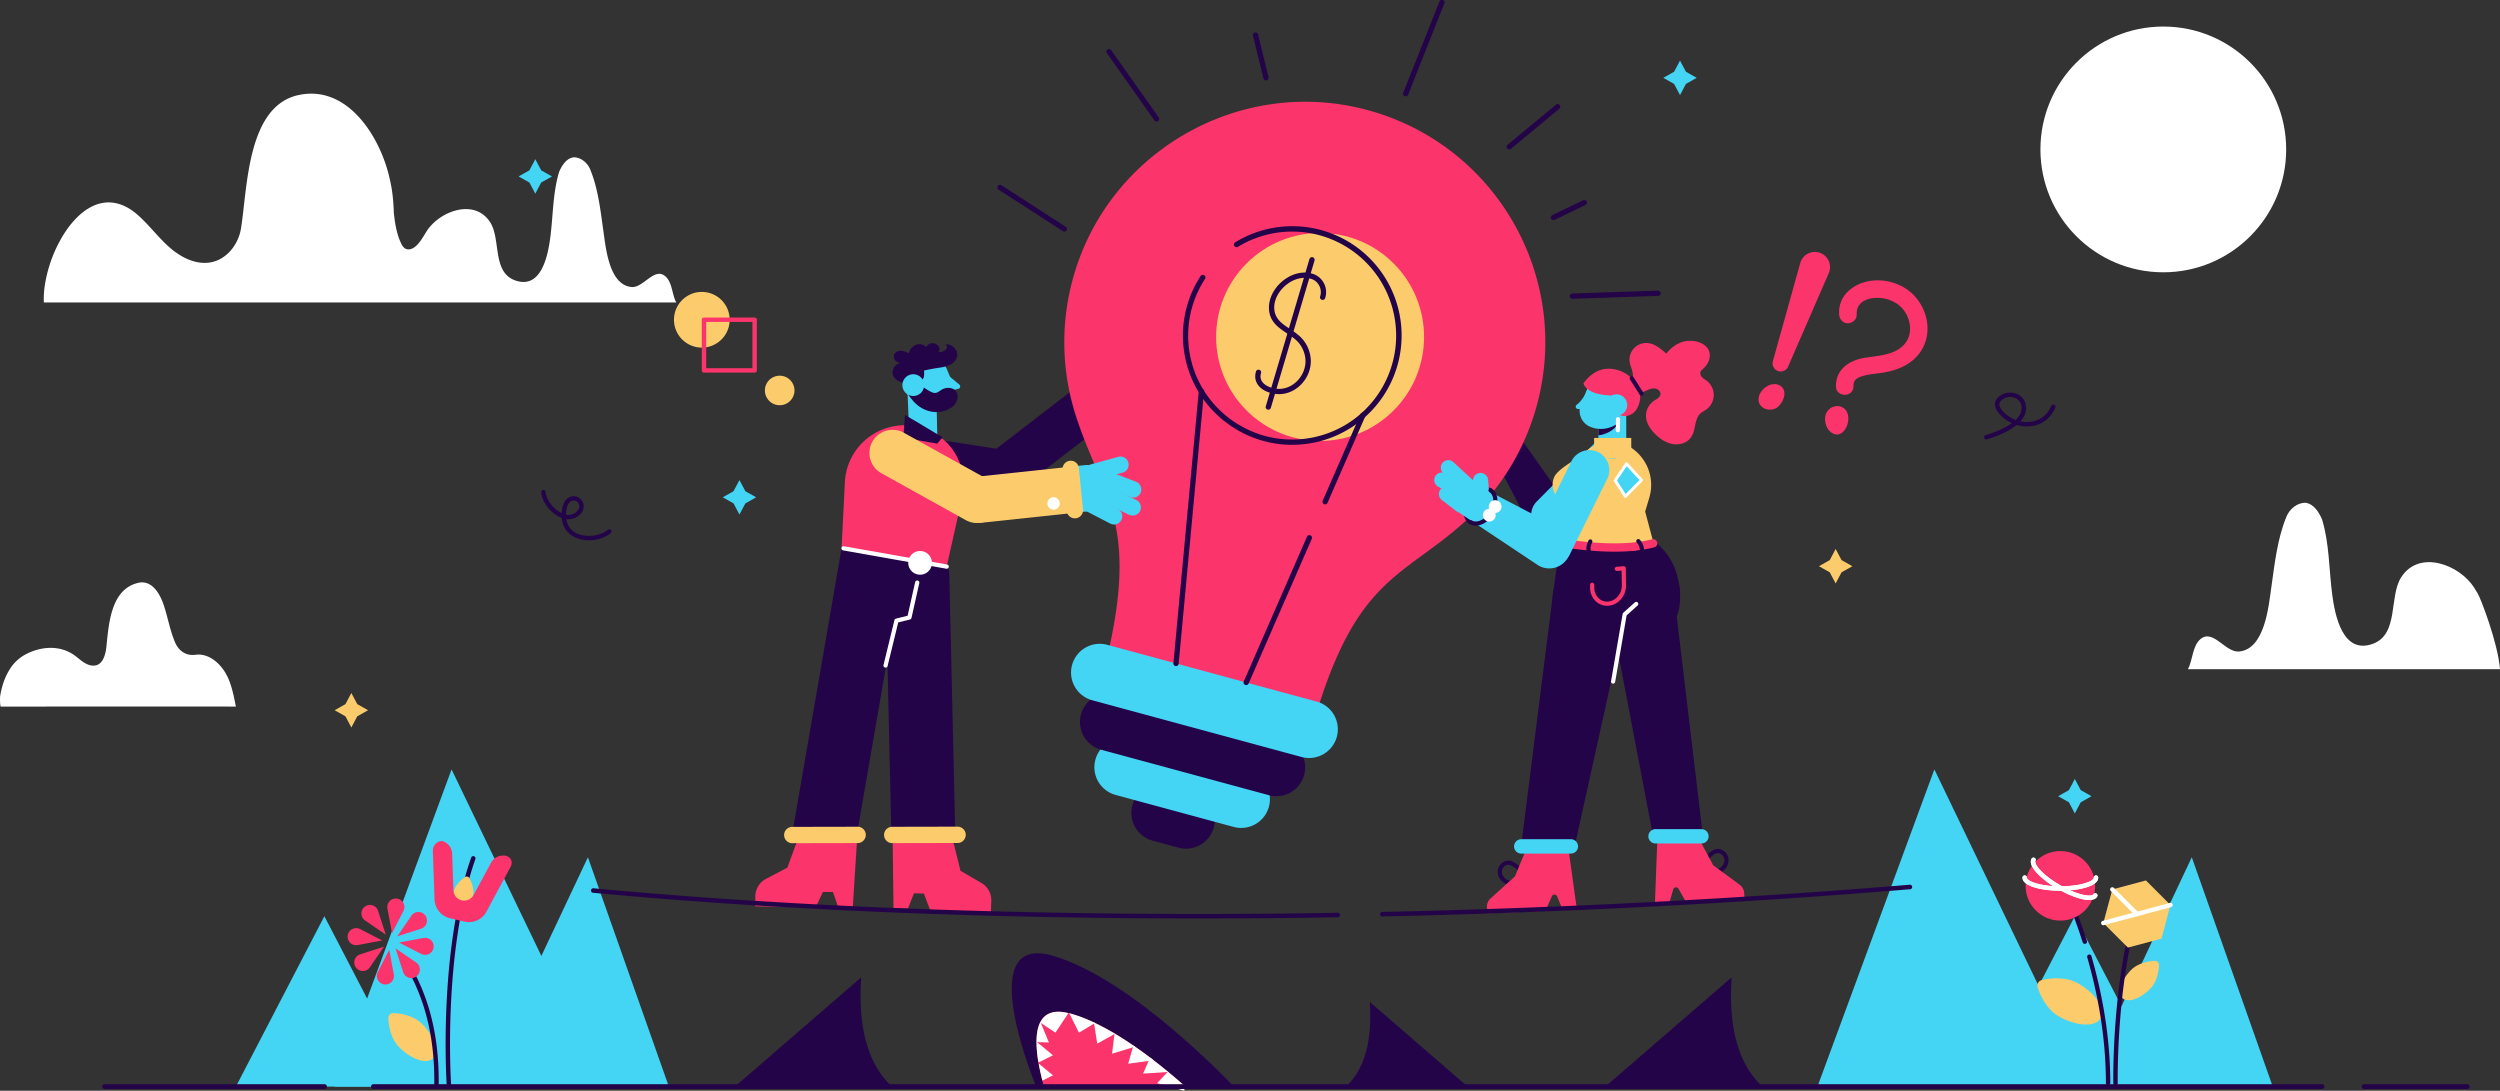<svg xmlns="http://www.w3.org/2000/svg" viewBox="0 0 2828.06 1233.88"><rect x="0" y="0" width="2828.06" height="1233.88" fill="#333333" stroke="none"/><defs><style>.cls-1{fill:#fff;}.cls-2{fill:#44d4f4;}.cls-3{fill:#240448;}.cls-4{fill:#fc346c;}.cls-5{fill:#fccc6c;}</style></defs><g id="Layer_2" data-name="Layer 2"><g id="Ñëîé_1" data-name="Ñëîé 1"><path class="cls-1" d="M765,342.12H49.6A97.81,97.81,0,0,1,50.39,325h0a154.39,154.39,0,0,1,18.55-54.65c15.12-26.65,37.79-46.35,63.24-40.26,7.8,1.85,15.86,6.14,24,13.38,12.25,10.86,22.12,24.18,34.27,35.18s27.67,19.81,44,18.62c20.46-1.48,35.16-19.78,38.22-39.05,7.37-46.37,6.9-138,64.88-150.65,1.09-.24,2.18-.46,3.25-.63,49.53-8.48,83.7,39.91,96.88,83.27,1.51,4.93,2.73,9.79,3.68,14.5,2.7,11.33,3.73,23.69,4.17,36.21.08.8.18,1.58.27,2.36.39,3.36.83,6.69,1.4,10,1.38,8.08,3.43,15.78,6.86,22.58,1.31,2.62,3.15,5.32,6,6,7.91,1.91,14.54-7.25,19.07-14.56,1.28-2.05,2.39-4,3.32-5.43,14.37-22.8,54-38,71.92-10.66,12.51,19.12,2.1,56.37,28.14,65.89,29.87,10.92,37.39-28.35,40-48.49,3.27-24.74,2.72-50.09,10-74.18,3.09-7.21,8.24-15.45,16.48-16.48,8.24,0,15.45,6.18,18.55,13.4,9.14,22.19,11.65,46.13,15,69.69,2.72,19.11,6.43,61.27,31.84,63.64,13.49,1.25,25.7-22.84,38.21-12.17C760.6,319.27,760.18,333.43,765,342.12Z"/><polygon class="cls-2" points="467.03 1229.19 266.84 1229.19 366.94 1036.44 467.03 1229.19"/><polygon class="cls-2" points="756.63 1229.19 547.31 1229.19 561.37 1189.54 665.06 969.75 756.63 1229.19"/><polygon class="cls-2" points="683.59 1229.19 378.57 1229.19 510.62 870.89 511.09 870.89 683.59 1229.19"/><polygon class="cls-2" points="2447.18 1229.19 2246.99 1229.19 2347.08 1036.44 2447.18 1229.19"/><polygon class="cls-2" points="2570.98 1229.19 2361.66 1229.19 2375.72 1189.54 2479.4 969.75 2570.98 1229.19"/><polygon class="cls-2" points="2360.96 1229.19 2055.95 1229.19 2188 870.89 2188.47 870.89 2360.96 1229.19"/><path class="cls-3" d="M1688.14,497.73c-3,5.31-2.8,12.21,1.1,18.27l40.91,77.66a24.26,24.26,0,0,0,42.21-23.93l-49.54-70.17c-5.94-9.23-18.27-13-27.55-8.48A16.29,16.29,0,0,0,1688.14,497.73Z"/><path class="cls-2" d="M1806,499.12l-3.58,3.61-30.56,30.82-33.31,33.58a22.31,22.31,0,0,0-5.34,8.62,22.58,22.58,0,0,0,37.4,23.17l67.45-68A22.57,22.57,0,1,0,1806,499.12Z"/><rect class="cls-2" x="1223.39" y="430.68" width="25.53" height="52.36" transform="translate(34.53 998.07) rotate(-44.53)"/><path class="cls-2" d="M1254.38,472.27a9.28,9.28,0,0,1-6.64-15.76l26.4-27a9.27,9.27,0,1,1,13.27,13l-26.4,27A9.22,9.22,0,0,1,1254.38,472.27Z"/><path class="cls-2" d="M1247,454.39a9.28,9.28,0,0,1-6.71-15.68l30.84-32.31a9.28,9.28,0,1,1,13.42,12.81l-30.84,32.31A9.23,9.23,0,0,1,1247,454.39Z"/><path class="cls-2" d="M1235.5,443.44a9.28,9.28,0,0,1-7.16-15.17l23.22-28.22a9.27,9.27,0,1,1,14.32,11.79l-23.21,28.21A9.26,9.26,0,0,1,1235.5,443.44Z"/><path class="cls-2" d="M1226.27,452.15c-.22,0-.44,0-.66,0a9.27,9.27,0,0,1-8.6-9.9l1.8-25.64a9.27,9.27,0,1,1,18.5,1.3l-1.8,25.64A9.26,9.26,0,0,1,1226.27,452.15Z"/><path class="cls-3" d="M1242.57,459.47a2.4,2.4,0,0,1-1.88-3.9c3.36-4.23,4.6-8.06,3.67-11.39-1.61-5.79-9.35-8.8-9.43-8.83a2.42,2.42,0,0,1-1.54-2.61l2.24-14.92a2.4,2.4,0,1,1,4.75.71l-2,13.11c3,1.49,8.86,5.1,10.57,11.25,1.37,4.89-.16,10.17-4.54,15.67A2.4,2.4,0,0,1,1242.57,459.47Z"/><path class="cls-3" d="M933.21,977.44a36.15,36.15,0,0,1-35.65-42.3l54.7-316.27a36.13,36.13,0,0,1,71.21,12.32l-54.7,316.27A36.14,36.14,0,0,1,933.21,977.44Z"/><path class="cls-3" d="M1044.46,980.51a36.14,36.14,0,0,1-36.11-35.31l-6.66-292.38a36.13,36.13,0,1,1,72.25-1.64l6.66,292.37a36.13,36.13,0,0,1-35.3,37Z"/><path class="cls-3" d="M1134.25,561.29a26.53,26.53,0,0,1-4-.3l-93.42-14.31a26.18,26.18,0,1,1,7.93-51.75l82.37,12.61,83.36-64.08A26.18,26.18,0,0,1,1242.43,485l-92.23,70.9A26.16,26.16,0,0,1,1134.25,561.29Z"/><path class="cls-4" d="M1010.75,1027.34l16.31.45,6.82-17.26,11.25.31,7.43,19.57,68.32,2.51.51-13.66V1019a22.62,22.62,0,0,0-11.23-20.17l-8.78-5.11-14.86-8.64-8.5-34.43-68.2,1.3Z"/><path class="cls-5" d="M1009,953.76a9.24,9.24,0,0,1,0-18.47l74.52-.15h0a9.24,9.24,0,0,1,0,18.47l-74.52.15Z"/><path class="cls-3" d="M1032.58,680.41h-1l-43.06-1.2a36.14,36.14,0,0,1,2-72.25l43.06,1.2a36.14,36.14,0,0,1-1,72.26Z"/><path class="cls-4" d="M952,620.21l118.88,20.7,17.74-79c5.5-25.84-4.41-52.8-25.88-68.19a67.39,67.39,0,0,0-37.51-12.61h0a67.69,67.69,0,0,0-69.55,65.79Z"/><path class="cls-2" d="M1060.32,494.66l-.7-31.74-.84-20.4-.4-9.69a16.09,16.09,0,0,0-16.74-15.43,15.78,15.78,0,0,0-2.07.21,16.11,16.11,0,0,0-13,12.44,15.82,15.82,0,0,0-.36,4.1l1.4,34.23.56,13.34C1028.52,490.61,1060.69,503.56,1060.32,494.66Z"/><polygon class="cls-3" points="1023.81 469.37 1066.27 494.73 1060.13 501.82 1021.8 495.14 1023.81 469.37"/><path class="cls-2" d="M1067.08,459.42h0a19.88,19.88,0,0,0,10.65-26l-6.36-15.19a26.17,26.17,0,0,0-34.26-14h0a26.17,26.17,0,0,0-14,34.26l1.48,3.55A32.5,32.5,0,0,0,1067.08,459.42Z"/><path class="cls-2" d="M1069.57,422.1,1085.19,435a2.77,2.77,0,0,1-1.12,4.84L1073,442.42Z"/><path class="cls-3" d="M1045.31,419.22s.4,4.93-.28,7.29a9,9,0,0,1-6.18,6.13c-3.79,1.22-8.4,1.06-12.36,1-9-.1-20.39-6.22-15.69-17a10.24,10.24,0,0,1,9.45-6.12,8.64,8.64,0,0,1-7.29-2.5,6.75,6.75,0,0,1-1.21-7.41c1.38-2.72,4.71-4,7.75-3.81s5.88,1.5,8.63,2.81a13.63,13.63,0,0,1,6.91-9.11,11,11,0,0,1,11.19.79,5.21,5.21,0,0,1,2.15,3,2.72,2.72,0,0,1-1.52,3.11,8.17,8.17,0,0,1,15.31-4.91,6.48,6.48,0,0,1,.79,2.93,13.86,13.86,0,0,0-1,2.84c4.1.8,12.47-3.78,7.8-8.72,4.83-.56,10.23,3,12.17,7.21a10.69,10.69,0,0,1-1.05,10.5c-4.57,6.93-13.42,8-20.95,9.1-4.32.62-12.87,2.41-12.87,2.41l-1.61.4Z"/><path class="cls-1" d="M1070.88,643.32a2.15,2.15,0,0,1-.43,0l-116.72-20.7a2.41,2.41,0,0,1,.84-4.74l116.72,20.71a2.4,2.4,0,0,1-.41,4.77Z"/><path class="cls-1" d="M1027.44,636.32a13.4,13.4,0,1,0,13.76-13A13.38,13.38,0,0,0,1027.44,636.32Z"/><path class="cls-3" d="M1079.87,440.94a11.47,11.47,0,0,0-5.55-2.08A14.41,14.41,0,0,0,1065,441c-3.07,1.89-5.65,4.41-9.52,3.22a23.85,23.85,0,0,1-4.14-1.91,51.14,51.14,0,0,1-9.09-6.29l0,0-15.8,7.06c-1.54,1,5.15,8.81,5.81,9.63,6.53,8.09,16.75,13.6,27.35,13.42a30.48,30.48,0,0,0,17.29-5.48C1083.49,455.72,1085.88,445.46,1079.87,440.94Z"/><circle class="cls-2" cx="1033.17" cy="435.69" r="12.35" transform="translate(324.82 1304.9) rotate(-73.69)"/><path class="cls-4" d="M964.65,1026.86l-16.32-.23-6.09-17.53-11.26-.16-8.31,17.33-68.28-1,.05-11.16v-.23a22.64,22.64,0,0,1,12.07-19.68l9-4.74,15.2-8,8.8-24.19,2.49-6.82,21.65-2.16,3-7.44,42.7,12.1Z"/><path class="cls-5" d="M895.94,953.85a9.24,9.24,0,0,1,0-18.47l74.52-.15h0a9.24,9.24,0,0,1,0,18.47l-74.52.15Z"/><path class="cls-1" d="M1001.79,755.22a2.34,2.34,0,0,1-.57-.07,2.39,2.39,0,0,1-1.76-2.9l12.31-50.68a2.43,2.43,0,0,1,1.76-1.77l13.2-3.26,8.54-38.08a2.4,2.4,0,0,1,4.69,1L1031.1,699a2.4,2.4,0,0,1-1.77,1.81l-13.23,3.27-12,49.26A2.41,2.41,0,0,1,1001.79,755.22Z"/><path class="cls-3" d="M666.3,611.19c-12.6,0-24.83-5.58-29.18-17.66a30.78,30.78,0,0,1-1.66-7.6,37.47,37.47,0,0,1-14.87-10.83c-4.77-5.56-7.82-12.16-8.37-18.12a2.5,2.5,0,1,1,5-.46c.45,4.88,3.13,10.61,7.18,15.32a35,35,0,0,0,11,8.63,42.06,42.06,0,0,1,.73-5.68c1.11-5.6,3.25-9.38,6.55-11.56A11.38,11.38,0,0,1,660.11,575a14.05,14.05,0,0,1-4.47,7.46,17.87,17.87,0,0,1-13.55,4.95c-.47,0-1-.08-1.43-.14a25,25,0,0,0,1.16,4.58c5.34,14.82,24.21,16.3,35.9,12.62l1.18-.4a30.1,30.1,0,0,0,8.77-4.8,2.5,2.5,0,1,1,3.13,3.9,35.21,35.21,0,0,1-10.21,5.61l-1.37.46A43.39,43.39,0,0,1,666.3,611.19Zm-26-29.06a16.29,16.29,0,0,0,2.07.27,13,13,0,0,0,9.86-3.64,9.32,9.32,0,0,0,3-4.77,6.39,6.39,0,0,0-9.79-6.59c-2.13,1.4-3.57,4.14-4.4,8.36A36.6,36.6,0,0,0,640.32,582.13Z"/><path class="cls-3" d="M2246.88,497.12a2.5,2.5,0,0,1-.71-4.9c6-1.78,19.81-6.4,29.67-13.62A43.16,43.16,0,0,1,2262,468.52c-4.18-4.56-5.86-9-5-13.16.77-3.7,3.62-6.95,8-9.14a20,20,0,0,1,17.58-.14,16.36,16.36,0,0,1,9,11.93c1.32,7.2-1.31,13.39-6,18.6a34.15,34.15,0,0,0,12.86.31c10-1.71,17.86-8,22-17.74a2.5,2.5,0,1,1,4.6,2c-4.85,11.34-14,18.7-25.78,20.71a39.38,39.38,0,0,1-17.94-1.18c-10.16,8.46-25.2,13.8-33.74,16.34A2.57,2.57,0,0,1,2246.88,497.12Zm27.12-48a15.13,15.13,0,0,0-6.77,1.59c-1.4.7-4.72,2.65-5.35,5.69s1.69,6.48,3.77,8.75a38.27,38.27,0,0,0,14.51,9.87c4.73-4.55,7.59-9.93,6.46-16.09a11.45,11.45,0,0,0-6.28-8.36A14.34,14.34,0,0,0,2274,449.1Z"/><path class="cls-3" d="M1333.25,958.91,1303.9,951A32.5,32.5,0,0,1,1281,911.09h0a32.49,32.49,0,0,1,39.87-22.87l29.34,7.95A32.51,32.51,0,0,1,1373.12,936h0A32.5,32.5,0,0,1,1333.25,958.91Z"/><path class="cls-2" d="M1395.55,935.44,1262,899.25a32.5,32.5,0,0,1-22.87-39.87h0A32.49,32.49,0,0,1,1279,836.51l133.57,36.2a32.5,32.5,0,0,1,22.87,39.87h0A32.5,32.5,0,0,1,1395.55,935.44Z"/><path class="cls-3" d="M1435.42,899.54l-189.73-51.42a32.5,32.5,0,0,1-22.87-39.87h0a32.5,32.5,0,0,1,39.87-22.86l189.73,51.41a32.5,32.5,0,0,1,22.87,39.87h0A32.49,32.49,0,0,1,1435.42,899.54Z"/><path class="cls-4" d="M1738.57,458.25C1778.2,312,1690.7,161.3,1543.43,123.58c-144.4-37-293.07,50.77-330.64,195a270.61,270.61,0,0,0,4.12,151.3c31,96.85,77.19,121.82,28,303.25l1.43-5.28L1482,831.74l-.13.47c49.32-182,103.43-176,178.51-245.08A270.6,270.6,0,0,0,1738.57,458.25Z"/><path class="cls-2" d="M1472.39,856.33,1235.6,792.16a32.5,32.5,0,0,1-22.87-39.87h0a32.5,32.5,0,0,1,39.87-22.86l236.79,64.17a32.5,32.5,0,0,1,22.87,39.87h0A32.5,32.5,0,0,1,1472.39,856.33Z"/><path class="cls-1" d="M266.84,799.29s-214.56-.1-214.8,0H.64a44.65,44.65,0,0,1-.57-10h0c0-.28,0-.55,0-.82s0-.44.05-.52a89.9,89.9,0,0,1,3-13.25,71.3,71.3,0,0,1,7.8-17.42,46.94,46.94,0,0,1,16-15.88,63.8,63.8,0,0,1,21-7.7c12.17-2.09,24.79-.28,35.45,7,6.4,4.37,12.33,11.1,20.4,12.15,12.34,1.61,15.59-12,16.6-21.38,2.7-25.33,4.85-64.8,35.74-72.09a17.67,17.67,0,0,1,14,2.23c7.68,4.83,12.54,15.07,15.32,23.48,4.48,13.57,6.94,28.28,12.54,41.43,4.14,9.73,12.36,15.63,23.17,14.18a25.77,25.77,0,0,1,10.46.76c7.7,2.15,14.45,7.58,19.53,14.05a52.54,52.54,0,0,1,4.77,7.24C261.89,773.54,264.42,787.18,266.84,799.29Z"/><path class="cls-1" d="M2475,757h353.07c-2.37-29.57-21.71-80-25.32-85.81-1.46-2.35-2.74-4.54-3.8-6.23-16.48-26.15-62-43.59-82.48-12.22-14.34,21.92-2.41,64.64-32.27,75.55-34.25,12.53-42.88-32.51-45.92-55.6-3.75-28.38-3.12-57.45-11.49-85.07-3.54-8.27-9.45-17.72-18.9-18.9-9.45,0-17.72,7.09-21.27,15.37-10.48,25.44-13.36,52.9-17.19,79.92-3.12,21.91-7.37,70.26-36.52,73-15.47,1.43-29.47-26.19-43.81-13.95C2480,730.84,2480.48,747.07,2475,757Z"/><path class="cls-3" d="M366.93,1231.91H118.51a2.72,2.72,0,1,1,0-5.43H366.93a2.72,2.72,0,1,1,0,5.43Z"/><circle class="cls-5" cx="1493.33" cy="381.16" r="117.62" transform="translate(167.86 1167.59) rotate(-45)"/><path class="cls-3" d="M1461.6,503.2a122.27,122.27,0,0,1-30.17-3.78,124.84,124.84,0,0,1-66.77-43.34h0c-1.6-2-3.15-4.12-4.61-6.23h0a122.16,122.16,0,0,1-20.59-52.24A123.41,123.41,0,0,1,1358,312.48a3,3,0,1,1,5,3.25,117.43,117.43,0,0,0-17.66,81,116.13,116.13,0,0,0,19.59,49.71h0c1.4,2,2.87,4,4.4,5.93h0a118.77,118.77,0,0,0,63.56,41.26,118.07,118.07,0,0,0,91-14.13h0a117.65,117.65,0,0,0-123.24-200.44,3,3,0,1,1-3.1-5.1,123.62,123.62,0,0,1,129.5,210.61h0a122.72,122.72,0,0,1-47.38,17.31A124.06,124.06,0,0,1,1461.6,503.2Z"/><path class="cls-3" d="M1447.15,445.86c-8.16,0-18-3-23.33-9.47-3.81-4.61-4.83-10.27-2.94-16.38a3,3,0,0,1,5.71,1.76c-1.29,4.15-.67,7.79,1.83,10.81,4.7,5.68,14.54,7.93,21.41,7.17,15-1.68,27.15-15.84,27-31.57a33.21,33.21,0,0,0-11.15-23.91,85.89,85.89,0,0,0-9.67-7.06c-8.55-5.67-17.39-11.53-19.88-22.9-2.58-11.76,2.35-25.07,12.87-34.75s24.19-13.47,35.69-9.91l.11,0a21.76,21.76,0,0,1,14.36,27.2,3,3,0,1,1-5.7-1.76A15.8,15.8,0,0,0,1483,315.38l-.11,0c-9.48-2.93-20.93.37-29.89,8.61S1439.83,343.34,1442,353c2,9,9.44,14,17.35,19.21a90.55,90.55,0,0,1,10.34,7.58,39.22,39.22,0,0,1,13.15,28.31c.17,18.7-14.32,35.54-32.31,37.55A30.06,30.06,0,0,1,1447.15,445.86Z"/><path class="cls-3" d="M1434.72,463.5a3.17,3.17,0,0,1-.85-.12,3,3,0,0,1-2-3.71l49.49-166.89a3,3,0,0,1,5.73,1.7l-49.49,166.89A3,3,0,0,1,1434.72,463.5Z"/><path class="cls-3" d="M1330.37,753.48h-.28a3,3,0,0,1-2.7-3.25l28.69-307.62a3,3,0,1,1,5.94.56l-28.68,307.62A3,3,0,0,1,1330.37,753.48Z"/><path class="cls-3" d="M1499,570.56a3,3,0,0,1-2.73-4.18l42.59-97.56a3,3,0,1,1,5.47,2.39l-42.59,97.56A3,3,0,0,1,1499,570.56Z"/><path class="cls-3" d="M1409.72,775a3,3,0,0,1-2.73-4.18l71.33-163.38a3,3,0,1,1,5.47,2.38L1412.46,773.2A3,3,0,0,1,1409.72,775Z"/><path class="cls-2" d="M1814.3,701.4a8.51,8.51,0,0,1-8.21-6.28l-10.75-39.56a8.51,8.51,0,1,1,16.43-4.47l10.75,39.56a8.52,8.52,0,0,1-6,10.45A8.61,8.61,0,0,1,1814.3,701.4Z"/><path class="cls-2" d="M1824.38,687.76a8.5,8.5,0,0,1-8.51-8.36l-.5-29a8.51,8.51,0,1,1,17-.3l.5,29a8.51,8.51,0,0,1-8.36,8.66Z"/><path class="cls-5" d="M1799,557a22.18,22.18,0,1,1-40.86-17.27c4.77-11.28,38.62-28,38.62-28C1806.23,519.48,1803.79,545.69,1799,557Z"/><path class="cls-3" d="M1936,988.26a56.48,56.48,0,0,1-8.83-.73,2.36,2.36,0,0,1,.74-4.66,43.24,43.24,0,0,0,15.07,0c4.42-.87,7.87-5.46,7.7-10.22a8.15,8.15,0,0,0-4.31-6.76,6.32,6.32,0,0,0-6.5.17c-5.75,3.58-10.35,9.77-13.71,14.76a2.36,2.36,0,1,1-3.91-2.64c3.62-5.38,8.62-12.07,15.13-16.12a10.94,10.94,0,0,1,11.2-.33,12.93,12.93,0,0,1,6.81,10.75c.26,7.09-4.79,13.69-11.5,15A40.37,40.37,0,0,1,1936,988.26Z"/><path class="cls-5" d="M1764,652.41h116.67l-19.62-73.73,4.62-15.5a50.34,50.34,0,0,0-5.44-41.27c-.27-.42-.54-.84-.82-1.25-8.72-13-22.16-21.22-37.07-21.22-12.19,0-23.39,5.49-31.83,14.59a54,54,0,0,0-4.84,6,62.26,62.26,0,0,0-10.52,30.18Z"/><path class="cls-3" d="M1900.47,670.4c-1.53-19.94-7.3-38.87-25.14-54.88-28.39,13-54.8,7-110.43-2.41l-9,64.91Z"/><path class="cls-4" d="M1826.21,624.07c-19.52,0-41.75-2.11-66.56-6.31a4.72,4.72,0,1,1,1.58-9.3c45.25,7.67,81.46,8.21,107.61,1.61a4.71,4.71,0,1,1,2.31,9.14C1858.33,622.45,1843.31,624.07,1826.21,624.07Z"/><path class="cls-3" d="M1869.13,941.3h56.75l-29.11-244c5.23-11.67,4-28.23,2.83-35l-88.51-25.26Z"/><polygon class="cls-3" points="1781.28 957.48 1720.96 955.25 1757.42 666.8 1849.55 637.1 1843.82 679.18 1845.39 667.61 1781.28 957.48"/><path class="cls-3" d="M1710.82,1000.85c-1.21,0-2.39-.05-3.54-.16-6.81-.65-12.5-6.71-13-13.8a13,13,0,0,1,5.7-11.38,11,11,0,0,1,11.19-.79c6.88,3.38,12.52,9.55,16.66,14.54a2.36,2.36,0,1,1-3.63,3c-3.84-4.63-9-10.33-15.11-13.32a6.33,6.33,0,0,0-6.49.49,8.14,8.14,0,0,0-3.61,7.15c.3,4.76,4.2,9,8.68,9.4a43.18,43.18,0,0,0,15-1.54,2.36,2.36,0,0,1,1.19,4.57A51.87,51.87,0,0,1,1710.82,1000.85Z"/><path class="cls-4" d="M1682,1026.4l.4,6.79,65.77-2.75,5.81-13.11,1.5-3.4a3.26,3.26,0,0,1,6,.09l6.36,15.59,16-.67-1.78-12.79-8.14-58.68-47,2.12-13.17,31.77-27.57,24.94a12.61,12.61,0,0,0-4.13,10.1Z"/><path class="cls-4" d="M1973.16,1010.5l.28,6.8-65.71,3.83-7.09-12.46-1.84-3.23a3.26,3.26,0,0,0-6,.69l-4.76,16.14-16,.93.49-12.9,2.23-59.2,47-2.6,16.28,30.3,29.92,22.06a12.55,12.55,0,0,1,5.12,9.64Z"/><path class="cls-2" d="M1924.7,954.17h-51.89a8.13,8.13,0,1,1,0-16.26h51.89a8.13,8.13,0,0,1,0,16.26Z"/><path class="cls-2" d="M1721.17,965.61a8.14,8.14,0,1,1,0-16.27H1777a8.13,8.13,0,0,1,0,16.26Z"/><path class="cls-4" d="M1818,685.28a18.49,18.49,0,0,1-12.53-4.85,21,21,0,0,1-6.68-15.31l0-3.51a2.36,2.36,0,0,1,2.32-2.39h0a2.36,2.36,0,0,1,2.36,2.32l0,3.51a16.16,16.16,0,0,0,5.14,11.89,13.9,13.9,0,0,0,10.56,3.58c8.69-.71,15.64-8.95,15.5-18.35l-.25-16.74-5.25.43a2.36,2.36,0,0,1-.39-4.7l7.77-.64a2.39,2.39,0,0,1,1.77.61,2.35,2.35,0,0,1,.78,1.71l.29,19.26c.17,11.84-8.72,22.21-19.84,23.12C1819.06,685.26,1818.53,685.28,1818,685.28Z"/><path class="cls-2" d="M1808.07,456l0,9.51.06,14.92,0,5.12v2.18l0,4.7,0,10.27a15.8,15.8,0,1,0,31.59-.14l-.06-13.1,0-10.61-.08-17.38,0-5.61a15.45,15.45,0,0,0-.53-4,15.72,15.72,0,0,0-13.3-11.61,17.19,17.19,0,0,0-2-.12A15.79,15.79,0,0,0,1808.07,456Z"/><path class="cls-3" d="M1808.07,456l0,9.51.06,14.92,0,5.12v2.18l0,4.7a31.86,31.86,0,0,0,26.2-19.61l1.43-3.49a25.64,25.64,0,0,0-5.49-27.81,15.84,15.84,0,0,0-4.55-1.27,17.19,17.19,0,0,0-2-.12A15.79,15.79,0,0,0,1808.07,456Z"/><path class="cls-2" d="M1799,482.84h0a19.49,19.49,0,0,1-10.64-25.43l6.13-15a25.67,25.67,0,0,1,33.51-14h0a25.68,25.68,0,0,1,14,33.5l-1.43,3.5A31.88,31.88,0,0,1,1799,482.84Z"/><path class="cls-2" d="M1795.45,442.81c-3.75,6.22-7.56,12-11.75,15a2.73,2.73,0,0,0-.88,3.55,2.69,2.69,0,0,0,2.27,1.32l11.19.29Z"/><path class="cls-4" d="M1823.59,464.87s8.4-17.05-3.16-17.63c-27.39-1.36-29.2-13.67-29.21-13.67s3.29-4.1,3.49-4.31a42.94,42.94,0,0,1,10-8.15c13.87-8.05,32.2-3.2,42.6,8.3,11.54,12.75,9,25.28,3.81,33.85a15.61,15.61,0,0,1-21.07,5.27Z"/><path class="cls-4" d="M1846.34,419.13c-.9-3-2.2-6-2.74-9.09a18.86,18.86,0,0,1,19.7-22c8.38.49,15.34,6.37,21.62,12,5-6.4,11.79-11.52,19.61-13.63,11.71-3.17,31,1.93,29.55,17.21-.49,5.19-3.46,9.92-7.33,13.4-1.21,1.09-2.56,2.16-3.11,3.69-.75,2.09.28,4.45,1.82,6.06s3.52,2.69,5.28,4a20.27,20.27,0,0,1-.59,32.5c-2.7,1.94-5.92,3.23-8,5.93-6.09,8.08-3.53,19.7-10.86,27.49-5,5.28-13,6.95-20.09,5.45s-13.34-5.78-18.53-10.84c-5.63-5.49-10.43-12.51-10.69-20.36a20.57,20.57,0,0,1,8.87-17.4c3.06-2.07,7.12-3.93,7.49-7.6.32-3.22-2.78-6-6-6.43s-6.38.76-9.34,2.06c-8.44,3.71-16.6,8.28-25.55,10.46l2.16.75c-.73,2.45-4.47,2.8-6.31,1s-2.06-4.67-1.56-7.18a16.41,16.41,0,0,1,4.83-8.72c3.19-3,7.67-4.82,9.6-8.74,1.46-3,1.1-6.49.2-9.67C1846.41,419.38,1846.37,419.26,1846.34,419.13Z"/><path class="cls-2" d="M1840.59,460.13a12.12,12.12,0,1,1-10-13.9A12.13,12.13,0,0,1,1840.59,460.13Z"/><path class="cls-3" d="M1856.86,447.58a2.38,2.38,0,0,1-2-1.09l-11-17.32a2.36,2.36,0,1,1,4-2.53l11,17.32a2.36,2.36,0,0,1-2,3.62Z"/><path class="cls-1" d="M1824.8,773.33a2.83,2.83,0,0,1-.41,0,2.36,2.36,0,0,1-1.92-2.73l13.08-76.06a2.43,2.43,0,0,1,.75-1.36l13.14-11.79a2.36,2.36,0,0,1,3.15,3.51l-12.53,11.25-12.94,75.25A2.36,2.36,0,0,1,1824.8,773.33Z"/><path class="cls-3" d="M1856.32,630.71a2.33,2.33,0,0,1-.73-.12,2.35,2.35,0,0,1-1.51-3c1.8-5.53,1-10-2.6-13.91a2.36,2.36,0,0,1,3.5-3.16c4.69,5.2,5.9,11.44,3.58,18.53A2.35,2.35,0,0,1,1856.32,630.71Z"/><path class="cls-3" d="M1799.68,631.31a2.36,2.36,0,0,1-2-1.06c-3.85-5.85-4.1-12.2-.73-18.86a2.36,2.36,0,0,1,4.21,2.13c-2.62,5.18-2.47,9.68.46,14.14a2.34,2.34,0,0,1-.67,3.26A2.3,2.3,0,0,1,1799.68,631.31Z"/><rect class="cls-5" x="1803.32" y="495.38" width="42.02" height="23.04" transform="translate(3648.65 1013.81) rotate(180)"/><path class="cls-3" d="M1663.55,593a2.38,2.38,0,0,1-1.25-.36c-8-5-8.83-18-1.93-29s19-15.91,27-10.91a2.36,2.36,0,1,1-2.5,4c-5.77-3.62-14.95.61-20.47,9.41s-5.33,18.92.44,22.53a2.36,2.36,0,0,1-1.26,4.36Z"/><path class="cls-2" d="M1755.92,639.15a22.59,22.59,0,0,1-20.22-32.6L1778,521.07a22.58,22.58,0,0,1,40.46,20l-42.32,85.48A22.59,22.59,0,0,1,1755.92,639.15Z"/><path class="cls-2" d="M1640.66,564.5c0,6.09,3.52,12,9.89,15.41L1740,639.5A24.26,24.26,0,1,0,1765.16,598l-93.37-48.85c-9.69-5.14-22.3-2.42-28.17,6.07A16.25,16.25,0,0,0,1640.66,564.5Z"/><path class="cls-2" d="M1672.82,569.46a8.49,8.49,0,0,1-5.79-2.27L1632.6,535.3a8.51,8.51,0,0,1,11.57-12.49l34.43,31.89a8.51,8.51,0,0,1-5.78,14.76Z"/><path class="cls-2" d="M1663.64,570.61a8.43,8.43,0,0,1-4.28-1.16l-32.63-19a8.51,8.51,0,1,1,8.56-14.71l32.64,19a8.51,8.51,0,0,1-4.29,15.87Z"/><path class="cls-2" d="M1652.13,579.53a8.54,8.54,0,0,1-5.16-1.74l-15.9-12.12a8.51,8.51,0,0,1,10.32-13.54l15.9,12.11a8.52,8.52,0,0,1-5.16,15.29Z"/><path class="cls-2" d="M1676.22,567.39a8.51,8.51,0,0,1-8.47-7.74l-1.41-15.36a8.52,8.52,0,0,1,17-1.55l1.4,15.36a8.51,8.51,0,0,1-7.7,9.25A6.79,6.79,0,0,1,1676.22,567.39Z"/><path class="cls-3" d="M1669.36,594.63a13.12,13.12,0,0,1-7.06-2,2.36,2.36,0,0,1,2.51-4c5.76,3.62,15-.61,20.47-9.41s5.23-19-.44-22.53a2.36,2.36,0,0,1,2.5-4c8,5,8.84,18,1.93,29C1684.21,589.84,1676.34,594.63,1669.36,594.63Z"/><path class="cls-1" d="M1684.47,575.28a7.22,7.22,0,1,0,4.66-9.09A7.21,7.21,0,0,0,1684.47,575.28Z"/><path class="cls-1" d="M1677.82,585a7.22,7.22,0,1,0,4.66-9.08A7.23,7.23,0,0,0,1677.82,585Z"/><polygon class="cls-2" points="1838.65 561.52 1856.86 543.07 1839.92 524.66 1827.2 543.61 1838.65 561.52"/><polygon class="cls-2" points="1838.65 561.52 1856.86 543.07 1839.92 524.66 1827.2 543.61 1838.65 561.52"/><path class="cls-1" d="M1838.65,563.2h-.18a1.67,1.67,0,0,1-1.24-.76l-11.45-17.92a1.68,1.68,0,0,1,0-1.84l12.72-18.94a1.69,1.69,0,0,1,1.27-.74,1.72,1.72,0,0,1,1.37.53l16.94,18.41a1.69,1.69,0,0,1,0,2.32l-18.21,18.45A1.7,1.7,0,0,1,1838.65,563.2Zm-9.44-19.57,9.72,15.21,15.6-15.81-14.4-15.65Z"/><path class="cls-3" d="M1830.32,474.22l-.15,12.48Z"/><path class="cls-1" d="M1830.17,489.06h0a2.36,2.36,0,0,1-2.33-2.38l.15-12.49a2.36,2.36,0,0,1,2.36-2.33h0a2.36,2.36,0,0,1,2.33,2.39l-.15,12.48A2.36,2.36,0,0,1,1830.17,489.06Z"/><path class="cls-2" d="M1212.77,580.17A26.18,26.18,0,0,1,1210,528l16.89-1.81a26.18,26.18,0,0,1,5.55,52.07l-16.88,1.8A26.59,26.59,0,0,1,1212.77,580.17Z"/><path class="cls-2" d="M1260.22,593.3a9.26,9.26,0,0,1-4.27-1l-34.06-17.66a9.27,9.27,0,1,1,8.54-16.46l34.06,17.66a9.27,9.27,0,0,1-4.27,17.51Z"/><path class="cls-2" d="M1281.29,583.23a9.23,9.23,0,0,1-4-.9L1237,563.18a9.27,9.27,0,1,1,8-16.76l40.35,19.15a9.28,9.28,0,0,1-4,17.66Z"/><path class="cls-2" d="M1281.82,562.94a9.16,9.16,0,0,1-3.35-.63l-34.07-13.19a9.27,9.27,0,1,1,6.69-17.3L1285.17,545a9.28,9.28,0,0,1-3.35,17.93Z"/><path class="cls-5" d="M1105.21,591.66a26,26,0,0,1-12.69-3.3L997,535.29a26.18,26.18,0,0,1,25.43-45.77L1118,542.59a26.18,26.18,0,0,1-12.74,49.07Z"/><path class="cls-2" d="M1236.46,543.53a9.27,9.27,0,0,1-2.44-18.22l31-8.52a9.27,9.27,0,1,1,4.9,17.89l-31,8.52A9.46,9.46,0,0,1,1236.46,543.53Z"/><rect class="cls-5" x="1104.93" y="533.55" width="108.18" height="52.36" transform="translate(-52.87 126.21) rotate(-6.09)"/><path class="cls-5" d="M1215.91,586.39a9.24,9.24,0,0,1-9.18-8.32l-4.69-47a9.24,9.24,0,0,1,18.38-1.83l4.69,47a9.24,9.24,0,0,1-8.27,10.11C1216.53,586.37,1216.22,586.39,1215.91,586.39Z"/><path class="cls-1" d="M1193.28,576.37A7,7,0,1,0,1185,571,7,7,0,0,0,1193.28,576.37Z"/><path class="cls-3" d="M1563.5,1036.73a2.57,2.57,0,0,1,0-5.13c201.16-4.34,402-14.69,596.82-30.77a2.56,2.56,0,0,1,.42,5.11c-195,16.09-395.87,26.45-597.13,30.79Z"/><path class="cls-3" d="M1356.24,1039c-247.74,0-482.18-9.89-685.5-29.08a2.57,2.57,0,0,1,.48-5.11c245.7,23.2,536.9,32.79,842.11,27.76h.05a2.56,2.56,0,0,1,0,5.12Q1434.11,1039,1356.24,1039Z"/><path class="cls-3" d="M1204,262a3,3,0,0,1-1.62-.48l-72.41-46.74a3,3,0,1,1,3.24-5l72.41,46.75A3,3,0,0,1,1204,262Z"/><path class="cls-3" d="M1590.14,109a3,3,0,0,1-1.1-.21,3,3,0,0,1-1.67-3.88l40.87-103a3,3,0,1,1,5.54,2.21l-40.86,103A3,3,0,0,1,1590.14,109Z"/><path class="cls-3" d="M1778.79,338a3,3,0,0,1-.1-6l96.81-3.27a3,3,0,0,1,.2,6L1778.89,338Z"/><path class="cls-3" d="M1707.26,169A3,3,0,0,1,1705,168a3,3,0,0,1,.39-4.2l54.56-45.27a3,3,0,1,1,3.82,4.6l-54.56,45.26A3,3,0,0,1,1707.26,169Z"/><path class="cls-3" d="M1308.38,137.53a3,3,0,0,1-2.44-1.26l-54-76.39a3,3,0,0,1,4.87-3.45l54,76.39a3,3,0,0,1-2.43,4.71Z"/><path class="cls-3" d="M1432.14,91a3,3,0,0,1-2.9-2.27l-11.78-48.1a3,3,0,1,1,5.8-1.42L1435,87.34a3,3,0,0,1-2.19,3.61A3.51,3.51,0,0,1,1432.14,91Z"/><path class="cls-3" d="M1757.24,249.06a3,3,0,0,1-1.3-5.67l35.21-17a3,3,0,0,1,2.6,5.38l-35.21,17A3,3,0,0,1,1757.24,249.06Z"/><path class="cls-3" d="M831.33,1229.2l142.89-123.66C970.32,1163,982,1204.1,1009,1229.2Z"/><path class="cls-3" d="M1816,1229.2l142.9-123.66c-3.9,57.44,7.77,98.56,34.74,123.66Z"/><path class="cls-3" d="M1660.23,1229.2l-110.72-95.82c3,44.51-6,76.37-26.92,95.82Z"/><path class="cls-3" d="M1395.79,1229.2H1172.14s-72.8-173.82,17.89-148.32S1395.79,1229.2,1395.79,1229.2Z"/><path class="cls-4" d="M1340.94,1229.2H1181q-.93-3.35-1.82-6.77c-1.64-6.38-3.12-13-4.27-19.44-.06-.34-.12-.67-.17-1a139.82,139.82,0,0,1-2.24-23.12c0-.18,0-.35,0-.53h0c0-8.42,1.24-15.92,4.12-21.72l.33-.65c5-9.45,14.8-14,31.7-10,.3.06.6.14.9.22.58.14,1.17.3,1.77.47a170.25,170.25,0,0,1,26.14,9.95l1.32.63c7.3,3.47,14.65,7.45,22,11.8l.59.35c7,4.16,13.94,8.65,20.79,13.36L1284,1184h0c5.79,4,11.49,8.17,17.07,12.39,1.3,1,2.59,2,3.88,3,5.56,4.27,11,8.61,16.22,12.92l.43.35c6.55,5.4,12.79,10.75,18.64,15.91Z"/><path class="cls-1" d="M1208.65,1146l-14.76,22.18-16.44-11h0l-.82-.55.33-.65C1182,1146.51,1191.75,1141.91,1208.65,1146Z"/><path class="cls-1" d="M1238.78,1157.25l-1.12.67-17.11,10.24-11-22c.58.14,1.17.3,1.77.47a170.25,170.25,0,0,1,26.14,9.95Z"/><path class="cls-1" d="M1186.52,1179.25l-13.35-.36-.68,0c0-.18,0-.35,0-.53h0c0-8.42,1.24-15.92,4.12-21.72l.33-.65.49,1.2h0Z"/><path class="cls-1" d="M1191.16,1193.77l-16.43,8.22a139.82,139.82,0,0,1-2.24-23.12c0-.18,0-.35,0-.53l.67.55Z"/><path class="cls-1" d="M1191.16,1216.43l-12,6c-1.64-6.38-3.12-13-4.27-19.44Z"/><path class="cls-1" d="M1261.34,1169.4l-.68.38-19.44,10.86-3.56-22.72-.2-1.3,1.32.63c7.3,3.47,14.65,7.45,22,11.8Z"/><path class="cls-1" d="M1284,1184l-2.42.74h0L1258,1192l2.69-22.2.09-.73.59.35c7,4.16,13.94,8.65,20.79,13.36Z"/><path class="cls-1" d="M1304.93,1199.38l-5.52.75-23.21,3.18,5.35-18.54h0l.58-2L1284,1184h0c5.79,4,11.49,8.17,17.07,12.39C1302.35,1197.4,1303.64,1198.38,1304.93,1199.38Z"/><path class="cls-1" d="M1321.58,1212.65l-.81,0-27.67,1.84,6.31-14.41,1.64-3.72c1.3,1,2.59,2,3.88,3,5.56,4.27,11,8.61,16.22,12.92Z"/><path class="cls-1" d="M1340.22,1228.56l-.07.64-.48,4.68L1323,1229.2l-14-3.91,11.77-12.59.38-.4.43.35C1328.13,1218.05,1334.37,1223.4,1340.22,1228.56Z"/><path class="cls-3" d="M2790.82,1231.91H2674.48a2.72,2.72,0,1,1,0-5.43h116.34a2.72,2.72,0,1,1,0,5.43Z"/><path class="cls-3" d="M2626.48,1231.91H422.6a2.72,2.72,0,1,1,0-5.43H2626.48a2.72,2.72,0,1,1,0,5.43Z"/><circle class="cls-1" cx="2447.18" cy="169.03" r="139"/><path class="cls-5" d="M825.42,361.72h0a31.49,31.49,0,0,1-31.5,31.49h0a31.49,31.49,0,0,1-31.49-31.49h0a31.49,31.49,0,0,1,31.49-31.49h0A31.49,31.49,0,0,1,825.42,361.72Z"/><path class="cls-5" d="M898.73,441.67h0A16.73,16.73,0,0,1,882,458.4h0a16.73,16.73,0,0,1-16.73-16.73h0A16.73,16.73,0,0,1,882,425h0A16.73,16.73,0,0,1,898.73,441.67Z"/><path class="cls-4" d="M853.66,421.52h-57.3a2.5,2.5,0,0,1-2.5-2.5v-57.3a2.5,2.5,0,0,1,2.5-2.5h57.3a2.5,2.5,0,0,1,2.5,2.5V419A2.5,2.5,0,0,1,853.66,421.52Zm-54.8-5h52.3v-52.3h-52.3Z"/><polygon class="cls-5" points="2076.53 621 2083.21 633.61 2095.43 640.51 2083.21 647.41 2076.53 660.02 2069.86 647.41 2057.64 640.51 2069.86 633.61 2076.53 621"/><polygon class="cls-2" points="836.48 543.05 843.16 555.66 855.37 562.56 843.16 569.46 836.48 582.07 829.8 569.46 817.59 562.56 829.8 555.66 836.48 543.05"/><polygon class="cls-2" points="605.55 180.08 612.23 192.69 624.44 199.59 612.23 206.49 605.55 219.1 598.87 206.49 586.66 199.59 598.87 192.69 605.55 180.08"/><polygon class="cls-2" points="1900.47 68.53 1907.15 81.15 1919.36 88.05 1907.15 94.94 1900.47 107.56 1893.79 94.94 1881.58 88.05 1893.79 81.15 1900.47 68.53"/><polygon class="cls-2" points="2347.08 881.17 2353.76 893.78 2365.97 900.68 2353.76 907.58 2347.08 920.19 2340.41 907.58 2328.19 900.68 2340.41 893.78 2347.08 881.17"/><polygon class="cls-5" points="397.46 783.92 404.14 796.53 416.35 803.43 404.14 810.33 397.46 822.95 390.78 810.33 378.57 803.43 390.78 796.53 397.46 783.92"/><path class="cls-4" d="M2100.35,355.78c-.86-12.15,9.19-18.19,20.83-18.83,13.31-.72,26.84,4.8,34.09,16.36,7.12,11.34,8,27-1.84,37.1-11.17,11.53-28.72,11.89-43.6,14.26-17.61,2.81-33.11,12.74-33,32.35.09,12.75,19.92,12.78,19.82,0-.05-6.1,2.44-8.77,7.92-10.82,8.38-3.14,17.91-3.33,26.67-4.82,19.43-3.31,37.9-12.61,45.75-31.73,7.52-18.32,2.39-39.46-10.45-54-11.89-13.52-31-20.23-48.73-18.18-20.24,2.34-38.9,16.18-37.33,38.36.38,5.34,4.29,9.91,9.92,9.91,5.07,0,10.29-4.54,9.91-9.91Z"/><path class="cls-4" d="M2064.79,471.2a18.65,18.65,0,0,0,.11,6.65c.76,4,2.64,8.14,5.94,10.78,14.17,11.35,25.68-13.87,17.08-24.73a12.09,12.09,0,0,0-12.14-4.24A13.83,13.83,0,0,0,2064.79,471.2Z"/><path class="cls-4" d="M2011.44,460.09c6.78-6,11.56-19.82.83-24.56-10-4.41-22.86,6-23,16.2C1989.18,463,2003.86,466.85,2011.44,460.09Z"/><path class="cls-4" d="M2011.25,419.67h0a9.13,9.13,0,0,1-5.75-11.06l31-111.09A17.15,17.15,0,0,1,2058.74,286h0a17.15,17.15,0,0,1,10,23l-46,105.74A9.13,9.13,0,0,1,2011.25,419.67Z"/><path class="cls-5" d="M2350.41,1112.22c20.27,11.37,32,29,26.14,39.44s-27,9.65-47.29-1.71c-14-7.86-21.15-23.72-24.21-32.75a6.57,6.57,0,0,1,4.78-8.54C2319.13,1106.56,2336.38,1104.36,2350.41,1112.22Z"/><path class="cls-5" d="M2432.35,1118.55c-11.45,11.6-25.56,16.24-31.52,10.35s-1.52-20.05,9.93-31.65c7.92-8,20-9.91,26.64-10.3a4.61,4.61,0,0,1,4.89,4.82C2442,1098.45,2440.27,1110.52,2432.35,1118.55Z"/><path class="cls-3" d="M2384.75,1227.68a2.5,2.5,0,0,1-2.5-2.5c0-45.42-7.08-93.15-21-141.85A2.5,2.5,0,1,1,2366,1082c14.08,49.15,21.22,97.34,21.22,143.23A2.5,2.5,0,0,1,2384.75,1227.68Z"/><path class="cls-3" d="M2358.35,1067.73A2.51,2.51,0,0,1,2356,1066c-17-53.36-36.38-88.33-36.57-88.67a2.5,2.5,0,0,1,4.37-2.44c.19.35,19.77,35.71,37,89.59a2.5,2.5,0,0,1-1.63,3.14A2.46,2.46,0,0,1,2358.35,1067.73Z"/><circle class="cls-4" cx="2330.72" cy="1002.07" r="39.33"/><path class="cls-3" d="M2393.12,1227.68a2.5,2.5,0,0,1-2.5-2.45c0-1.23-2.07-123,28.71-210.63a2.5,2.5,0,1,1,4.72,1.66c-30.48,86.74-28.45,207.65-28.43,208.87a2.49,2.49,0,0,1-2.45,2.54Z"/><polygon class="cls-5" points="2455.31 1023.77 2427.5 995.96 2389.51 1006.14 2379.33 1044.13 2407.14 1071.94 2445.13 1061.76 2455.31 1023.77"/><path class="cls-1" d="M2330.72,1007.6c-21.28,0-42.82-5.09-42.82-14.82a2.5,2.5,0,0,1,5,0c0,4,14.73,9.82,37.82,9.82s37.82-5.81,37.82-9.82a2.5,2.5,0,1,1,5,0C2373.54,1002.51,2352,1007.6,2330.72,1007.6Z"/><path class="cls-1" d="M2330.72,1007.6c-21.28,0-42.82-5.09-42.82-14.82a2.5,2.5,0,0,1,5,0c0,4,14.73,9.82,37.82,9.82s37.82-5.81,37.82-9.82a2.5,2.5,0,1,1,5,0C2373.54,1002.51,2352,1007.6,2330.72,1007.6Z"/><path class="cls-1" d="M2363.27,1018.08a36.69,36.69,0,0,1-8.19-1.07c-8-1.85-17.65-5.89-27.19-11.39s-17.87-11.84-23.47-17.83c-8-8.58-7.8-13.66-6.22-16.4a2.5,2.5,0,1,1,4.33,2.5c-.81,1.4.59,5.18,5.54,10.48,5.27,5.65,13.2,11.65,22.32,16.91s18.29,9.12,25.81,10.86c7.07,1.63,11.05.94,11.85-.46a2.5,2.5,0,0,1,4.34,2.5C2371.26,1016.14,2368.75,1018.08,2363.27,1018.08Z"/><path class="cls-1" d="M2363.27,1018.08a36.69,36.69,0,0,1-8.19-1.07c-8-1.85-17.65-5.89-27.19-11.39s-17.87-11.84-23.47-17.83c-8-8.58-7.8-13.66-6.22-16.4a2.5,2.5,0,1,1,4.33,2.5c-.81,1.4.59,5.18,5.54,10.48,5.27,5.65,13.2,11.65,22.32,16.91s18.29,9.12,25.81,10.86c7.07,1.63,11.05.94,11.85-.46a2.5,2.5,0,0,1,4.34,2.5C2371.26,1016.14,2368.75,1018.08,2363.27,1018.08Z"/><path class="cls-1" d="M2379.33,1046.63a2.5,2.5,0,0,1-.64-4.92l76-20.35a2.5,2.5,0,0,1,1.3,4.83l-76,20.35A2.43,2.43,0,0,1,2379.33,1046.63Z"/><path class="cls-1" d="M2417.32,1036.45a2.49,2.49,0,0,1-1.77-.73l-27.8-27.81a2.5,2.5,0,0,1,3.53-3.54l27.81,27.81a2.5,2.5,0,0,1-1.77,4.27Z"/><path class="cls-5" d="M451.46,1184.51c14,14.15,31.15,19.8,38.42,12.63s1.85-24.45-12.1-38.59c-9.66-9.79-24.35-12.08-32.48-12.56a5.62,5.62,0,0,0-6,5.88C439.71,1160,441.8,1174.73,451.46,1184.51Z"/><path class="cls-3" d="M507.78,1229.15a2.5,2.5,0,0,1-2.49-2.33c-.1-1.49-9.77-149.93,27.74-256.68a2.5,2.5,0,1,1,4.72,1.66c-37.17,105.79-27.57,253.2-27.47,254.68a2.49,2.49,0,0,1-2.32,2.66Z"/><path class="cls-3" d="M493.73,1229.15h0a2.51,2.51,0,0,1-2.47-2.53c.83-68.48-18.29-109.62-32.75-134.61a2.5,2.5,0,0,1,4.33-2.5c14.75,25.5,34.27,67.46,33.42,137.17A2.49,2.49,0,0,1,493.73,1229.15Z"/><path class="cls-5" d="M535,1014c-2.73,11.71-9.82,20.06-15.84,18.65s-8.67-12-5.94-23.73c1.89-8.1,8.75-13.92,12.79-16.73a3.39,3.39,0,0,1,4.93,1.15C533.31,997.62,536.88,1005.88,535,1014Z"/><path class="cls-4" d="M577.62,980.52c2.93-5.43.4-11-5.61-12.44h0a15.54,15.54,0,0,0-16.26,7.34l-19.94,37a12.17,12.17,0,0,1-13.49,6.08h0a12.15,12.15,0,0,1-9.39-11.42l-1.48-42a15.54,15.54,0,0,0-11.33-13.78h0a10.83,10.83,0,0,0-10.45,11.21s1.87,55.53,2,56.64l.07.52a22.66,22.66,0,0,0,17.32,19.06l16.2,3.79a22.68,22.68,0,0,0,24-9.44l.07,0Z"/><path class="cls-4" d="M443.48,1055.62h0l12.89-25.11a9.67,9.67,0,0,0-7.2-14h0a9.67,9.67,0,0,0-10.89,11.34Z"/><path class="cls-4" d="M432.4,1063.88h0l-27.74,5.19a9.65,9.65,0,0,1-11.33-10.88h0a9.66,9.66,0,0,1,14-7.2Z"/><path class="cls-4" d="M440.31,1074.48h0l-12.89,25.11a9.66,9.66,0,0,0,7.2,14h0a9.65,9.65,0,0,0,10.88-11.33Z"/><path class="cls-4" d="M451.39,1066.22h0l27.74-5.19a9.65,9.65,0,0,1,11.33,10.88h0a9.65,9.65,0,0,1-14,7.2Z"/><path class="cls-4" d="M436.35,1057.26h0l-8.65-26.87a9.65,9.65,0,0,0-15-4.78h0a9.65,9.65,0,0,0,.32,15.71Z"/><path class="cls-4" d="M434.36,1070.93h0l-15.95,23.29a9.65,9.65,0,0,1-15.71.32h0a9.65,9.65,0,0,1,4.78-15Z"/><path class="cls-4" d="M447.44,1072.84h0l8.65,26.87a9.65,9.65,0,0,0,15,4.78h0a9.65,9.65,0,0,0-.32-15.7Z"/><path class="cls-4" d="M449.43,1059.17h0l15.95-23.29a9.65,9.65,0,0,1,15.71-.32h0a9.66,9.66,0,0,1-4.78,15Z"/></g></g></svg>